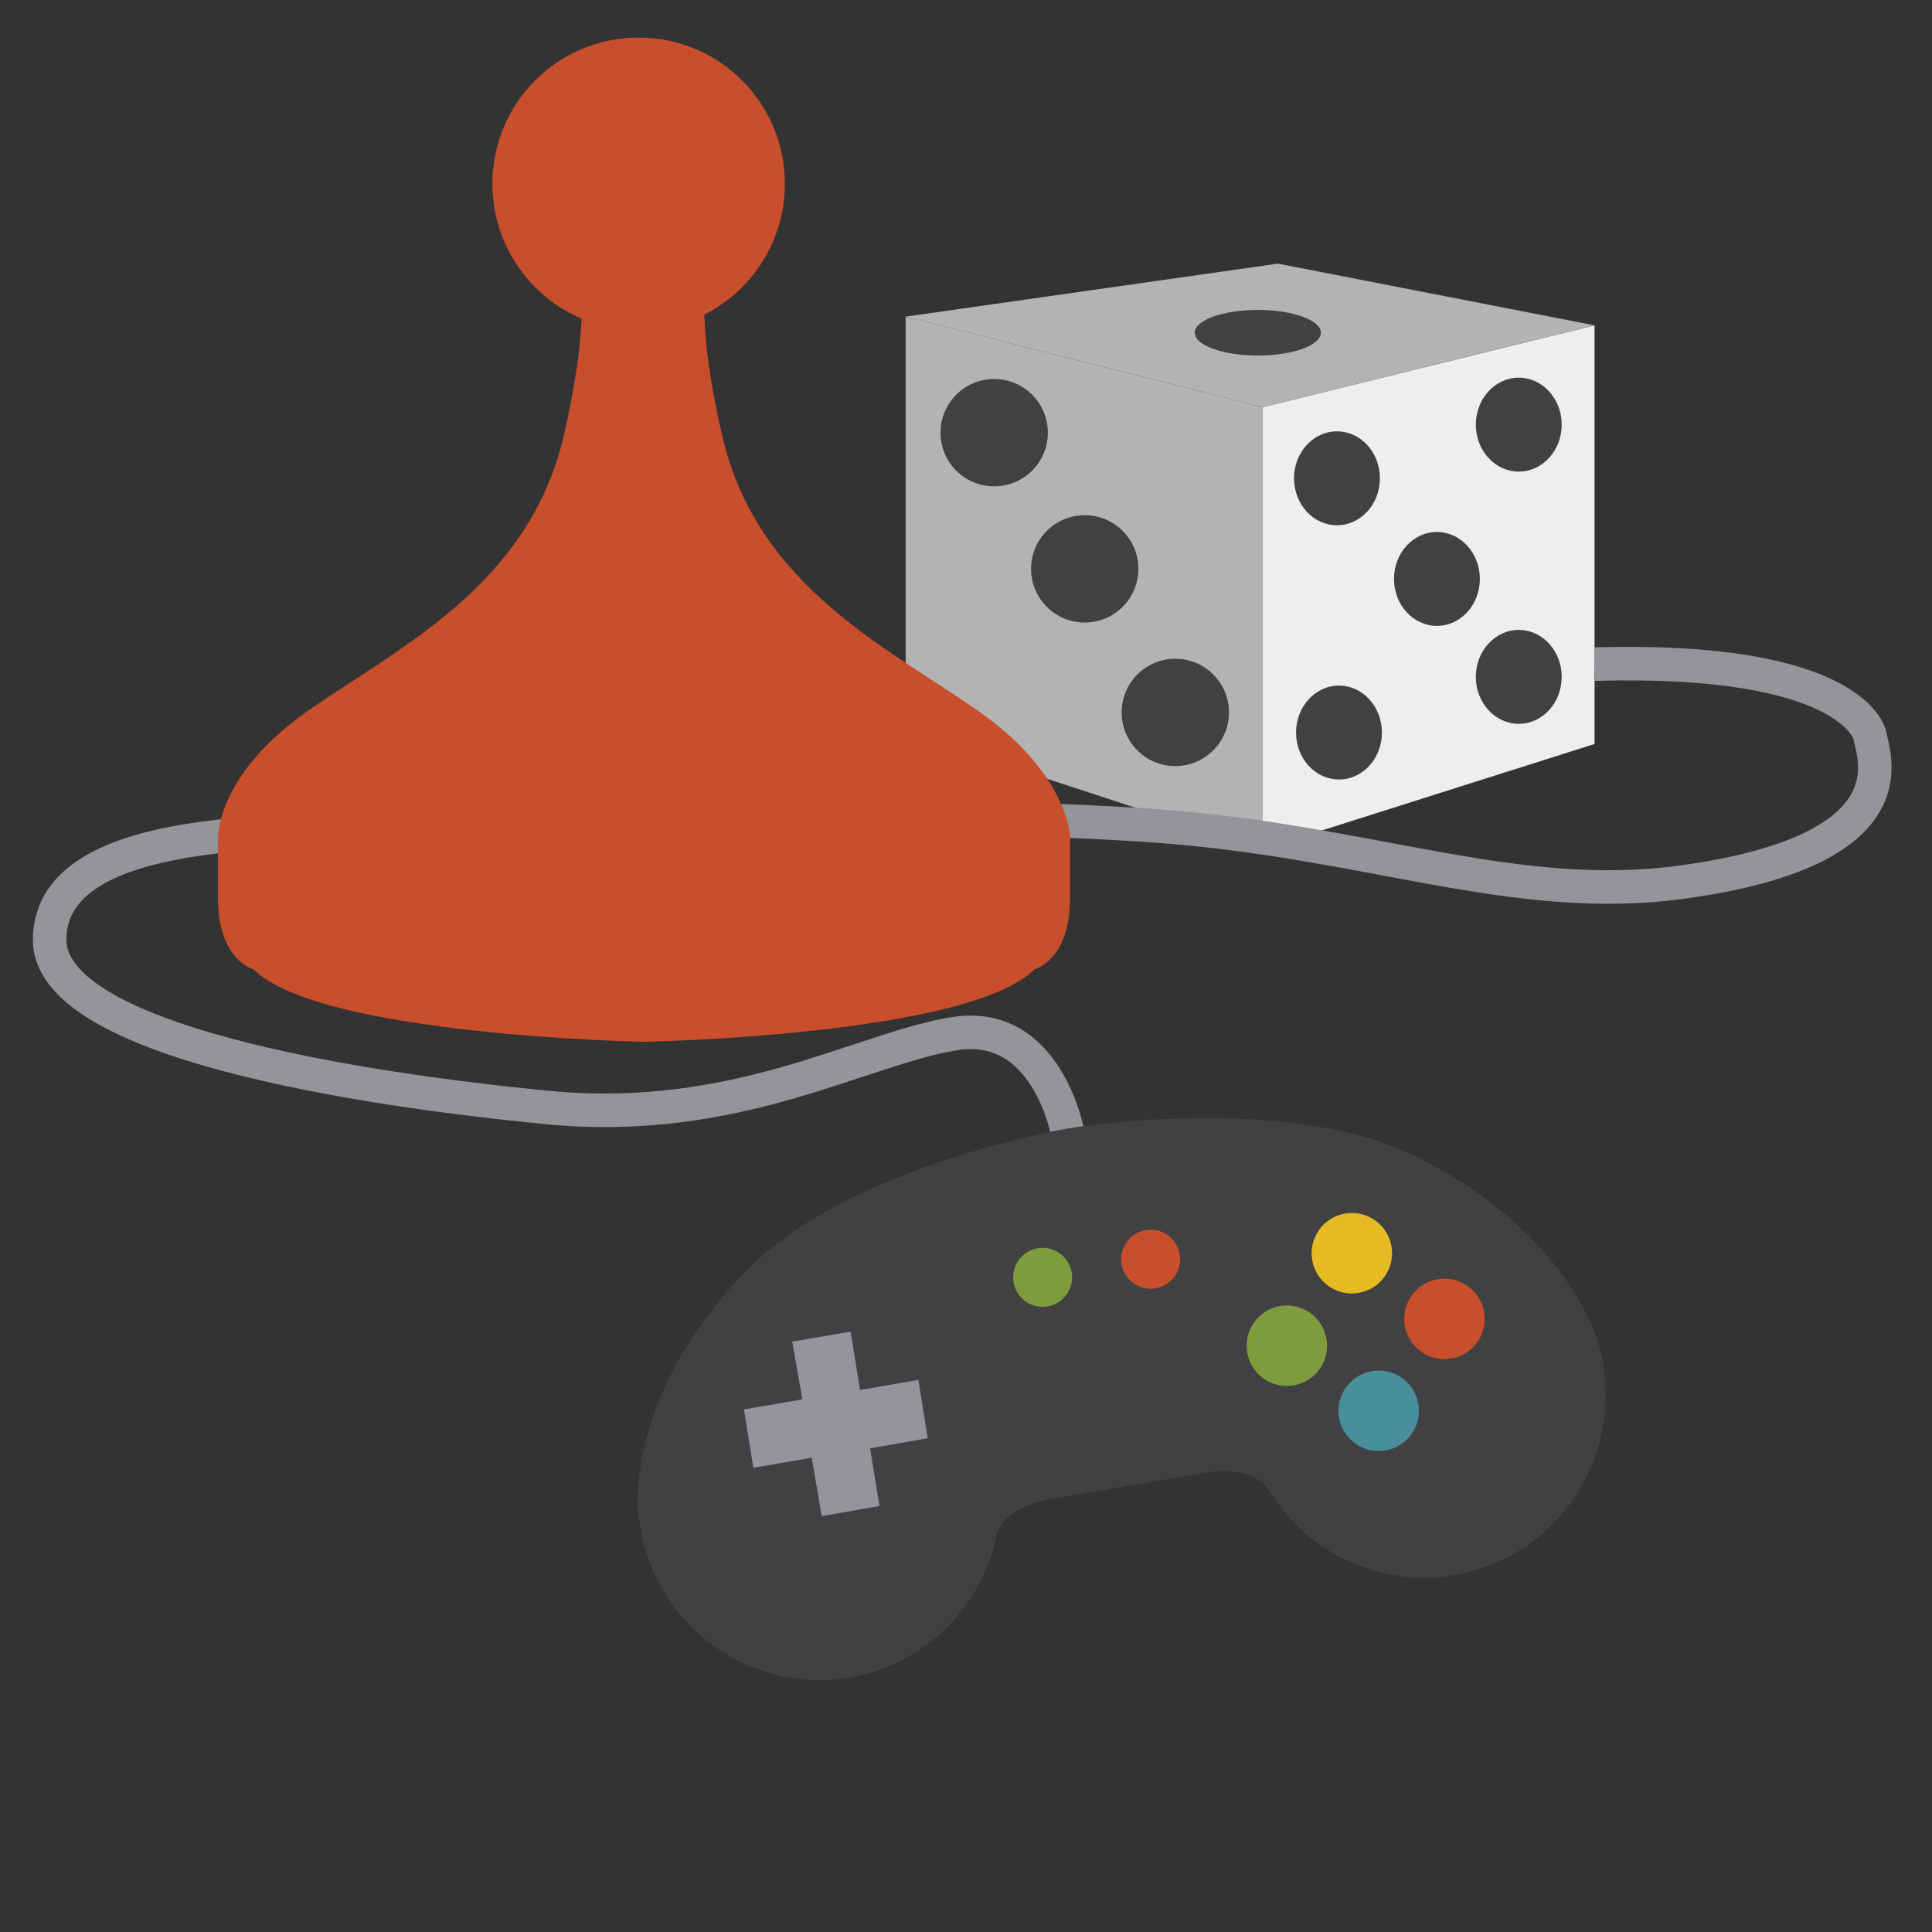 <?xml version="1.0" encoding="utf-8"?>
<!-- Generator: Adobe Illustrator 21.0.2, SVG Export Plug-In . SVG Version: 6.00 Build 0)  -->
<svg version="1.1" id="Layer_1" xmlns="http://www.w3.org/2000/svg" xmlns:xlink="http://www.w3.org/1999/xlink" x="0px" y="0px"
	 viewBox="0 0 288 288" style="enable-background:new 0 0 288 288;" xml:space="preserve">
<rect x="0" y="0" width="288" height="288" fill="#333333" stroke="none"/>
<style type="text/css">
	.st0{fill:#939598;}
	.st1{fill:#C94E2C;}
	.st2{fill:none;stroke:#414042;stroke-width:3;stroke-miterlimit:10;}
	.st3{fill:#414042;stroke:#414042;stroke-width:2;stroke-miterlimit:10;}
	.st4{fill:#414042;}
	.st5{fill:none;stroke:#414042;stroke-width:20;stroke-linecap:round;stroke-miterlimit:10;}
	.st6{fill:#AB8C1A;}
	.st7{fill:#EEEEEE;}
	.st8{fill:#F4E4A7;}
	.st9{fill:#E4BB22;}
	.st10{opacity:0.6;fill:#E4BB22;}
	.st11{fill:none;stroke:#414042;stroke-width:3;stroke-linecap:round;stroke-miterlimit:10;}
	.st12{fill:#B6D2D7;}
	.st13{fill:#488F9B;}
	.st14{fill:#366B74;}
	.st15{fill:#EFD67A;}
	.st16{fill:#24484E;}
	.st17{fill:#DAE9EB;}
	.st18{fill:#652716;}
	.st19{fill:#F4DCD5;}
	.st20{fill:#973B21;}
	.st21{fill:#7E9C3D;}
	.st22{clip-path:url(#SVGID_2_);fill:#B6D2D7;}
	.st23{fill:none;stroke:#414042;stroke-width:2;stroke-linecap:round;stroke-miterlimit:10;}
	.st24{fill:#B2C48B;}
	.st25{opacity:0.5;fill:#5F752E;}
	.st26{fill:#3F4E1F;}
	.st27{fill:#E9B8AB;}
	.st28{fill:#D47156;}
	.st29{fill:#CBD7B1;}
	.st30{fill:#B3B3B3;}
	.st31{fill:none;stroke:#939598;stroke-width:5;stroke-miterlimit:10;}
	.st32{fill:#DF9580;}
	.st33{fill:#91BCC3;}
	.st34{fill:#E5EBD8;}
	.st35{fill:#5F752E;}
	.st36{fill:#6DA5AF;}
	.st37{opacity:0.55;fill:#414042;}
	.st38{opacity:0.7;fill:#414042;}
	.st39{opacity:0.6;fill:#EEEEEE;}
	.st40{opacity:0.5;fill:#414042;}
	.st41{fill:none;stroke:#EEEEEE;stroke-width:2;stroke-miterlimit:10;stroke-dasharray:4,4,4,4;}
</style>
<polygon class="st30" points="135,47.2 135,109.2 188.2,126.6 188.2,60.7 "/>
<polygon class="st7" points="188.2,126.6 237.7,110.9 237.7,48.5 188.2,60.7 "/>
<polygon class="st30" points="237.7,48.5 188.2,60.7 135,47.2 190.5,39.3 "/>
<path class="st31" d="M159.2,169.1c0,0-3-17.3-17-15c-14,2.3-32.5,13.7-60.5,11c-28-2.7-74.3-9.8-74.3-25c0-19,41.7-15.7,58.3-17
	s74.2-2.3,106.4,0s53.6,11.8,78.6,8.4c34.4-4.7,28.7-18.5,28-22c0,0-2.5-11.6-41-10.5"/>
<ellipse class="st4" cx="187.5" cy="49.6" rx="9.4" ry="3.4"/>
<circle class="st4" cx="148.2" cy="64.5" r="8"/>
<circle class="st4" cx="161.7" cy="84.8" r="8"/>
<circle class="st4" cx="175.2" cy="106.2" r="8"/>
<ellipse class="st4" cx="199.3" cy="71.3" rx="6.4" ry="7"/>
<ellipse class="st4" cx="199.6" cy="109.2" rx="6.4" ry="7"/>
<ellipse class="st4" cx="226.4" cy="100.9" rx="6.4" ry="7"/>
<ellipse class="st4" cx="226.4" cy="63.3" rx="6.4" ry="7"/>
<ellipse class="st4" cx="214.2" cy="86.3" rx="6.4" ry="7"/>
<path class="st1" d="M146,106.1c-13.2-9.3-33.1-18.5-38.3-41c-1.9-8.1-2.6-14-2.7-18.2c7.1-3.6,12-11,12-19.5
	c0-12.1-9.8-21.8-21.8-21.8c-12.1,0-21.8,9.8-21.8,21.8c0,9,5.5,16.8,13.3,20.1c-0.2,4.2-0.9,9.9-2.7,17.6
	c-5.3,22.5-25.1,31.7-38.3,41c-13.2,9.3-13.2,18.5-13.2,18.5s0,0,0,9.3s5.3,10.6,5.3,10.6c9.9,9.9,58.2,10.8,58.2,10.8
	s48.3-0.9,58.2-10.8c0,0,5.3-1.3,5.3-10.6s0-9.3,0-9.3S159.2,115.4,146,106.1z"/>
<path class="st4" d="M239,203.2c-0.2-1.4-0.7-2.9-1.3-4.6c0,0,0,0,0,0c-3-7.7-10.9-18.5-26.8-26.3c-19.4-9.5-51.6-4.1-51.6-4.1
	s-32.2,5.4-47.5,20.7c-12.5,12.5-16.4,25.3-16.7,33.6c0,0,0,0,0,0c-0.1,1.8,0,3.5,0.3,4.8l0,0c0,0.2,0,0.4,0.1,0.6
	c2.5,14.7,16.4,24.6,31.1,22.2c11.1-1.9,19.5-10.3,21.8-20.6l0,0c0,0,0,0,0,0c0.1-0.2,0.1-0.5,0.1-0.7c0.4-1.4,2-4.3,8.5-5.4
	c8.7-1.5,11.1-1.9,11.1-1.9s2.5-0.4,11.1-1.9c6.5-1.1,9,1.2,9.8,2.3c0.1,0.2,0.2,0.4,0.4,0.6c0,0,0,0,0,0l0,0
	c5.6,9,16.3,14.2,27.4,12.3c14.7-2.5,24.6-16.4,22.2-31.1C239.1,203.6,239,203.4,239,203.2L239,203.2z"/>
<polygon class="st0" points="138.3,214.4 129.7,215.9 131.1,224.5 122.5,226 121,217.3 112.3,218.8 110.9,210.1 119.6,208.6 
	118.1,200 126.8,198.5 128.2,207.2 136.9,205.7 "/>
<ellipse transform="matrix(0.986 -0.166 0.166 0.986 -29.426 28.378)" class="st21" cx="155.4" cy="190.5" rx="4.4" ry="4.4"/>
<ellipse transform="matrix(0.986 -0.166 0.166 0.986 -28.755 31.009)" class="st1" cx="171.5" cy="187.8" rx="4.4" ry="4.4"/>
<ellipse transform="matrix(0.986 -0.166 0.166 0.986 -28.187 35.983)" class="st9" cx="201.5" cy="186.9" rx="6" ry="6"/>
<ellipse transform="matrix(0.986 -0.166 0.166 0.986 -30.6 34.551)" class="st21" cx="191.8" cy="200.7" rx="6" ry="6"/>
<ellipse transform="matrix(0.986 -0.166 0.166 0.986 -32.032 36.964)" class="st13" cx="205.5" cy="210.4" rx="6" ry="6"/>
<ellipse transform="matrix(0.986 -0.166 0.166 0.986 -29.619 38.396)" class="st1" cx="215.3" cy="196.7" rx="6" ry="6"/>
</svg>
